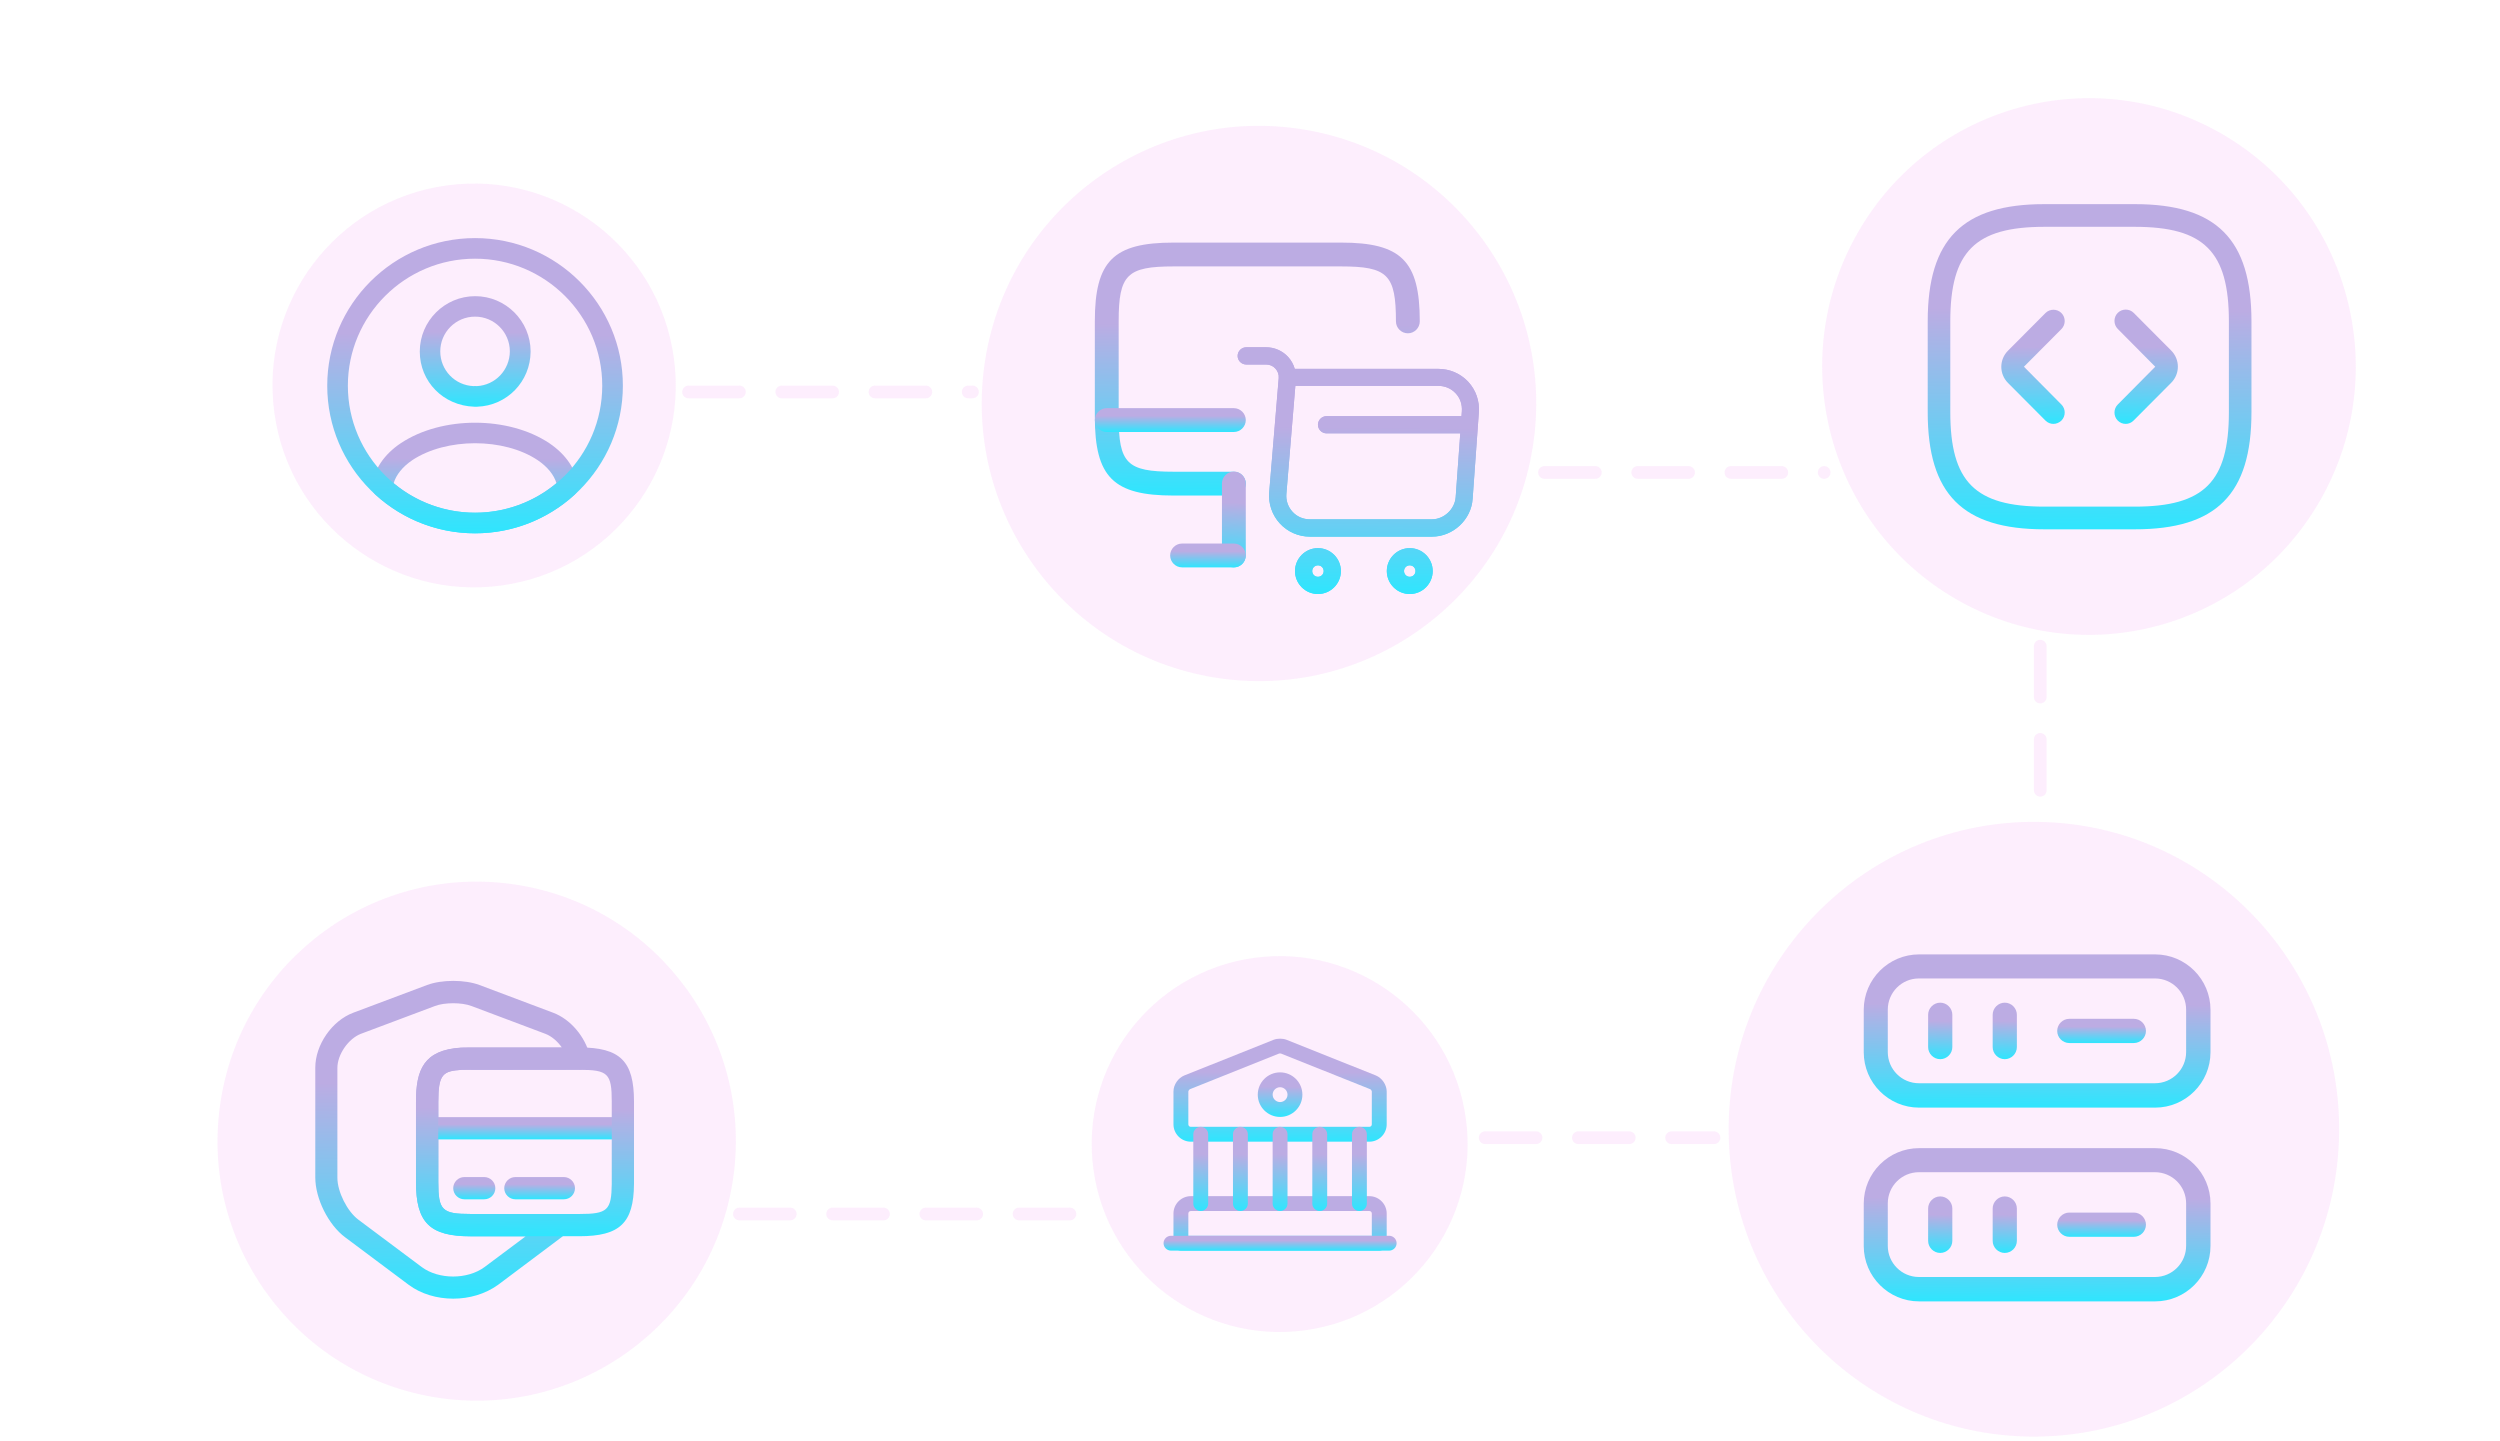 <svg xmlns="http://www.w3.org/2000/svg" width="590" height="340" viewBox="0 0 590 340" fill="none"><path d="M308.061 313.939C332.328 310.592 349.286 288.206 345.939 263.939C342.592 239.672 320.206 222.714 295.939 226.061C271.672 229.408 254.714 251.794 258.061 276.061C261.408 300.328 283.794 317.286 308.061 313.939Z" fill="#F9AAF5" fill-opacity="0.2"></path><path d="M323.163 269.438H281.035C278.788 269.438 276.939 267.592 276.939 265.348V257.589C276.939 255.999 278.039 254.387 279.513 253.802L300.577 245.388C301.467 245.038 302.731 245.038 303.62 245.388L324.685 253.802C326.159 254.387 327.259 256.023 327.259 257.589V265.348C327.259 267.592 325.41 269.438 323.163 269.438ZM302.099 248.614C302.005 248.614 301.912 248.614 301.865 248.637L280.824 257.051C280.683 257.121 280.449 257.425 280.449 257.589V265.348C280.449 265.675 280.707 265.932 281.035 265.932H323.163C323.491 265.932 323.748 265.675 323.748 265.348V257.589C323.748 257.425 323.538 257.121 323.374 257.051L302.31 248.637C302.263 248.614 302.192 248.614 302.099 248.614Z" fill="url(#paint0_linear_72_2880)"></path><path d="M325.504 295.147H278.694C277.734 295.147 276.939 294.353 276.939 293.394V286.383C276.939 284.139 278.788 282.293 281.035 282.293H323.163C325.41 282.293 327.259 284.139 327.259 286.383V293.394C327.259 294.353 326.463 295.147 325.504 295.147ZM280.449 291.642H323.748V286.383C323.748 286.056 323.491 285.799 323.163 285.799H281.035C280.707 285.799 280.449 286.056 280.449 286.383V291.642Z" fill="url(#paint1_linear_72_2880)"></path><path d="M283.375 285.799C282.415 285.799 281.62 285.004 281.62 284.046V267.685C281.62 266.727 282.415 265.932 283.375 265.932C284.335 265.932 285.13 266.727 285.13 267.685V284.046C285.13 285.004 284.335 285.799 283.375 285.799Z" fill="url(#paint2_linear_72_2880)"></path><path d="M292.737 285.799C291.777 285.799 290.982 285.004 290.982 284.046V267.685C290.982 266.727 291.777 265.932 292.737 265.932C293.697 265.932 294.492 266.727 294.492 267.685V284.046C294.492 285.004 293.697 285.799 292.737 285.799Z" fill="url(#paint3_linear_72_2880)"></path><path d="M302.099 285.799C301.139 285.799 300.344 285.004 300.344 284.046V267.685C300.344 266.727 301.139 265.932 302.099 265.932C303.058 265.932 303.854 266.727 303.854 267.685V284.046C303.854 285.004 303.058 285.799 302.099 285.799Z" fill="url(#paint4_linear_72_2880)"></path><path d="M311.461 285.799C310.501 285.799 309.706 285.004 309.706 284.046V267.685C309.706 266.727 310.501 265.932 311.461 265.932C312.421 265.932 313.216 266.727 313.216 267.685V284.046C313.216 285.004 312.421 285.799 311.461 285.799Z" fill="url(#paint5_linear_72_2880)"></path><path d="M320.823 285.799C319.863 285.799 319.067 285.004 319.067 284.046V267.685C319.067 266.727 319.863 265.932 320.823 265.932C321.782 265.932 322.578 266.727 322.578 267.685V284.046C322.578 285.004 321.782 285.799 320.823 285.799Z" fill="url(#paint6_linear_72_2880)"></path><path d="M327.844 295.147H276.354C275.394 295.147 274.598 294.353 274.598 293.395C274.598 292.436 275.394 291.642 276.354 291.642H327.844C328.804 291.642 329.6 292.436 329.6 293.395C329.6 294.353 328.804 295.147 327.844 295.147Z" fill="url(#paint7_linear_72_2880)"></path><path d="M302.099 263.595C299.197 263.595 296.833 261.235 296.833 258.337C296.833 255.438 299.197 253.078 302.099 253.078C305.001 253.078 307.365 255.438 307.365 258.337C307.365 261.235 305.001 263.595 302.099 263.595ZM302.099 256.584C301.139 256.584 300.343 257.378 300.343 258.337C300.343 259.295 301.139 260.089 302.099 260.089C303.058 260.089 303.854 259.295 303.854 258.337C303.854 257.378 303.058 256.584 302.099 256.584Z" fill="url(#paint8_linear_72_2880)"></path><path d="M118.396 138.171C144.428 134.575 162.62 110.527 159.029 84.459C155.438 58.39 131.424 40.172 105.392 43.768C79.36 47.364 61.168 71.412 64.759 97.48C68.35 123.549 92.364 141.766 118.396 138.171Z" fill="#F9AAF5" fill-opacity="0.2"></path><path d="M112.502 95.984C112.437 95.984 112.34 95.984 112.275 95.984C112.178 95.984 112.048 95.984 111.95 95.984C104.584 95.757 99.068 90.021 99.068 82.957C99.068 75.763 104.941 69.897 112.145 69.897C119.349 69.897 125.223 75.763 125.223 82.957C125.19 90.053 119.641 95.757 112.599 95.984C112.535 95.984 112.535 95.984 112.502 95.984ZM112.113 74.726C107.57 74.726 103.903 78.42 103.903 82.924C103.903 87.364 107.375 90.961 111.788 91.123C111.886 91.09 112.21 91.09 112.535 91.123C116.883 90.896 120.29 87.331 120.323 82.924C120.323 78.42 116.656 74.726 112.113 74.726Z" fill="url(#paint9_linear_72_2880)"></path><path d="M112.113 125.861C103.384 125.861 95.044 122.621 88.586 116.723C88.002 116.204 87.742 115.427 87.807 114.681C88.229 110.825 90.63 107.228 94.622 104.571C104.292 98.155 119.966 98.155 129.603 104.571C133.595 107.261 135.996 110.825 136.418 114.681C136.515 115.459 136.223 116.204 135.639 116.723C129.182 122.621 120.842 125.861 112.113 125.861ZM92.902 114.033C98.289 118.537 105.071 121 112.113 121C119.154 121 125.937 118.537 131.323 114.033C130.739 112.056 129.182 110.145 126.878 108.589C118.895 103.275 105.363 103.275 97.315 108.589C95.011 110.145 93.486 112.056 92.902 114.033Z" fill="url(#paint10_linear_72_2880)"></path><path d="M112.113 125.861C92.87 125.861 77.228 110.242 77.228 91.025C77.228 71.809 92.87 56.19 112.113 56.19C131.356 56.19 146.997 71.809 146.997 91.025C146.997 110.242 131.356 125.861 112.113 125.861ZM112.113 61.051C95.563 61.051 82.096 74.499 82.096 91.025C82.096 107.552 95.563 121 112.113 121C128.662 121 142.129 107.552 142.129 91.025C142.129 74.499 128.662 61.051 112.113 61.051Z" fill="url(#paint11_linear_72_2880)"></path><line x1="162.5" y1="92.5" x2="229.5" y2="92.5" stroke="#F9AAF5" stroke-opacity="0.2" stroke-width="3" stroke-linecap="round" stroke-dasharray="12 10"></line><line x1="364.5" y1="111.5" x2="430.5" y2="111.5" stroke="#F9AAF5" stroke-opacity="0.2" stroke-width="3" stroke-linecap="round" stroke-dasharray="12 10"></line><line x1="174.5" y1="286.5" x2="257.5" y2="286.5" stroke="#F9AAF5" stroke-opacity="0.2" stroke-width="3" stroke-linecap="round" stroke-dasharray="12 10"></line><line x1="481.5" y1="152.5" x2="481.5" y2="188.5" stroke="#F9AAF5" stroke-opacity="0.2" stroke-width="3" stroke-linecap="round" stroke-dasharray="12 10"></line><path d="M102.639 329.754C135.973 335.207 167.409 312.567 172.854 279.186C178.299 245.805 155.69 214.325 122.356 208.873C89.022 203.42 57.586 226.06 52.141 259.441C46.696 292.821 69.305 324.302 102.639 329.754Z" fill="#F9AAF5" fill-opacity="0.2"></path><path d="M106.959 306.485C103.179 306.485 99.364 305.4 96.424 303.195L81.444 291.995C77.489 289.055 74.409 282.86 74.409 277.89V251.955C74.409 246.6 78.329 240.895 83.369 239.005L100.799 232.46C104.264 231.165 109.689 231.165 113.154 232.46L130.549 239.005C134.644 240.545 138.109 244.64 139.229 249.19C139.404 249.96 139.229 250.8 138.739 251.43C138.249 252.06 137.479 252.445 136.674 252.445L108.989 252.48C104.544 252.76 103.459 253.495 103.459 259.97V278.975C103.459 285.66 104.334 286.5 111.124 286.5H131.844C132.929 286.5 133.909 287.165 134.294 288.18C134.679 289.195 134.399 290.35 133.594 291.085C133.209 291.4 132.894 291.715 132.509 291.995L117.529 303.23C114.519 305.4 110.739 306.485 106.959 306.485ZM106.959 236.765C105.384 236.765 103.774 236.975 102.619 237.43L85.189 243.975C82.249 245.095 79.624 248.84 79.624 252.025V277.96C79.624 281.25 81.934 285.87 84.559 287.83L99.539 299.03C103.564 302.005 110.319 302.005 114.344 299.03L124.039 291.785H111.089C101.429 291.785 98.174 288.565 98.174 279.01V260.005C98.174 252.55 99.959 247.825 108.814 247.265L111.089 247.23H132.614C131.564 245.725 130.164 244.535 128.694 243.975L111.299 237.43C110.109 236.975 108.534 236.765 106.959 236.765Z" fill="url(#paint12_linear_72_2880)"></path><path d="M146.999 268.895H100.799C99.364 268.895 98.174 267.705 98.174 266.27C98.174 264.835 99.364 263.645 100.799 263.645H146.999C148.434 263.645 149.624 264.835 149.624 266.27C149.624 267.705 148.434 268.895 146.999 268.895Z" fill="url(#paint13_linear_72_2880)"></path><path d="M136.709 291.75H111.089C101.429 291.75 98.174 288.53 98.174 278.975V259.97C98.174 252.515 99.959 247.79 108.814 247.23L111.089 247.195H136.709C146.369 247.195 149.624 250.415 149.624 259.97V279.395C149.554 288.635 146.299 291.75 136.709 291.75ZM111.089 252.445L108.954 252.48C104.509 252.76 103.424 253.495 103.424 259.97V278.975C103.424 285.66 104.299 286.5 111.089 286.5H136.709C143.394 286.5 144.304 285.625 144.374 279.395V260.005C144.374 253.32 143.499 252.48 136.709 252.48H111.089V252.445Z" fill="url(#paint14_linear_72_2880)"></path><path d="M114.275 283.035H109.585C108.15 283.035 106.96 281.845 106.96 280.41C106.96 278.975 108.15 277.785 109.585 277.785H114.275C115.71 277.785 116.9 278.975 116.9 280.41C116.9 281.845 115.745 283.035 114.275 283.035Z" fill="url(#paint15_linear_72_2880)"></path><path d="M133.07 283.035H121.625C120.19 283.035 119 281.845 119 280.41C119 278.975 120.19 277.785 121.625 277.785H133.07C134.505 277.785 135.695 278.975 135.695 280.41C135.695 281.845 134.54 283.035 133.07 283.035Z" fill="url(#paint16_linear_72_2880)"></path><path d="M286.57 159.883C322.231 165.716 355.862 141.495 361.687 105.784C367.512 70.073 343.325 36.395 307.664 30.562C272.003 24.729 238.372 48.95 232.547 84.66C226.722 120.371 250.909 154.05 286.57 159.883Z" fill="#F9AAF5" fill-opacity="0.2"></path><path d="M291.192 116.95H276.98C262.73 116.95 258.38 112.6 258.38 98.35V75.85C258.38 61.6 262.73 57.25 276.98 57.25H316.467C330.717 57.25 335.067 61.6 335.067 75.85C335.067 77.388 333.792 78.662 332.255 78.662C330.717 78.662 329.442 77.388 329.442 75.85C329.442 64.825 327.492 62.875 316.467 62.875H276.98C265.955 62.875 264.005 64.825 264.005 75.85V98.35C264.005 109.375 265.955 111.325 276.98 111.325H291.192C292.73 111.325 294.005 112.6 294.005 114.138C294.005 115.675 292.73 116.95 291.192 116.95Z" fill="url(#paint17_linear_72_2880)"></path><path d="M291.192 133.9C289.655 133.9 288.38 132.625 288.38 131.087V114.1C288.38 112.562 289.655 111.287 291.192 111.287C292.73 111.287 294.005 112.562 294.005 114.1V131.087C294.005 132.662 292.73 133.9 291.192 133.9Z" fill="url(#paint18_linear_72_2880)"></path><path d="M291.192 101.95H261.192C259.655 101.95 258.38 100.675 258.38 99.138C258.38 97.6 259.655 96.325 261.192 96.325H291.192C292.73 96.325 294.005 97.6 294.005 99.138C294.005 100.675 292.73 101.95 291.192 101.95Z" fill="url(#paint19_linear_72_2880)"></path><path d="M291.192 133.9H278.967C277.43 133.9 276.155 132.625 276.155 131.087C276.155 129.55 277.43 128.275 278.967 128.275H291.192C292.73 128.275 294.005 129.55 294.005 131.087C294.005 132.625 292.73 133.9 291.192 133.9Z" fill="url(#paint20_linear_72_2880)"></path><path d="M337.957 126.648H309.113C306.432 126.648 303.859 125.51 302.045 123.533C300.23 121.556 299.309 118.902 299.526 116.221L301.774 89.246C301.855 88.406 301.557 87.594 300.988 86.971C300.42 86.348 299.634 86.023 298.795 86.023H294.109C292.999 86.023 292.078 85.102 292.078 83.992C292.078 82.881 292.999 81.96 294.109 81.96H298.822C300.799 81.96 302.667 82.8 303.995 84.235C304.726 85.048 305.267 85.996 305.565 87.052H339.392C342.128 87.052 344.647 88.135 346.488 90.085C348.303 92.062 349.224 94.635 349.007 97.371L347.545 117.683C347.247 122.64 342.913 126.648 337.957 126.648ZM305.701 91.088L303.588 116.546C303.453 118.117 303.967 119.606 305.024 120.771C306.08 121.935 307.542 122.558 309.113 122.558H337.957C340.774 122.558 343.32 120.175 343.536 117.358L344.999 97.046C345.107 95.448 344.592 93.931 343.536 92.821C342.48 91.683 341.017 91.06 339.42 91.06H305.701V91.088Z" fill="url(#paint21_linear_72_2880)"></path><path fill-rule="evenodd" clip-rule="evenodd" d="M305.565 87.052C305.267 85.996 304.726 85.048 303.995 84.235C302.667 82.8 300.799 81.96 298.822 81.96H294.109C292.999 81.96 292.078 82.881 292.078 83.992C292.078 85.102 292.999 86.023 294.109 86.023H298.795C299.634 86.023 300.42 86.348 300.988 86.971C301.557 87.594 301.855 88.406 301.774 89.246L299.526 116.221C299.309 118.902 300.23 121.556 302.045 123.533C303.859 125.51 306.432 126.648 309.113 126.648H337.957C342.913 126.648 347.247 122.64 347.545 117.683L349.007 97.371C349.224 94.635 348.303 92.062 346.488 90.085C344.647 88.135 342.128 87.052 339.392 87.052H305.565ZM345.024 91.448C343.566 89.91 341.58 89.052 339.392 89.052H304.051L303.64 87.595C303.432 86.858 303.052 86.181 302.517 85.583C301.561 84.555 300.225 83.96 298.822 83.96H294.11C294.11 83.96 294.11 83.96 294.11 83.96C294.107 83.962 294.099 83.966 294.091 83.974C294.084 83.981 294.08 83.988 294.078 83.992C294.08 83.995 294.084 84.002 294.091 84.01C294.099 84.017 294.106 84.021 294.11 84.023C294.109 84.023 294.11 84.023 294.11 84.023L298.795 84.023C300.162 84.023 301.495 84.56 302.465 85.622C303.304 86.541 303.81 87.755 303.786 89.06H339.42C341.548 89.06 343.545 89.896 344.994 91.451C346.459 92.997 347.137 95.072 346.994 97.181L346.994 97.189L345.53 117.512C345.235 121.356 341.833 124.558 337.957 124.558H309.113C307 124.558 304.992 123.713 303.542 122.114C302.12 120.546 301.412 118.512 301.595 116.378C301.595 116.376 301.596 116.375 301.596 116.374L303.701 91.005V90.204L301.519 116.382C301.519 116.383 301.519 116.383 301.519 116.384C301.348 118.506 302.078 120.612 303.518 122.181C304.956 123.748 306.996 124.648 309.113 124.648H337.957C341.874 124.648 345.315 121.445 345.548 117.563L345.549 117.552L347.013 97.22L347.013 97.213C347.185 95.048 346.465 93.023 345.024 91.448ZM305.701 91.088L303.588 116.546C303.453 118.117 303.967 119.606 305.024 120.771C306.08 121.935 307.542 122.558 309.113 122.558H337.957C340.774 122.558 343.32 120.175 343.536 117.358L344.999 97.046C345.107 95.448 344.592 93.931 343.536 92.821C342.48 91.683 341.017 91.06 339.42 91.06H305.701V91.088Z" fill="url(#paint22_linear_72_2880)"></path><path d="M332.703 140.19C329.724 140.19 327.286 137.752 327.286 134.773C327.286 131.794 329.724 129.356 332.703 129.356C335.682 129.356 338.12 131.794 338.12 134.773C338.12 137.752 335.682 140.19 332.703 140.19ZM332.703 133.419C331.945 133.419 331.349 134.015 331.349 134.773C331.349 135.531 331.945 136.127 332.703 136.127C333.461 136.127 334.057 135.531 334.057 134.773C334.057 134.015 333.461 133.419 332.703 133.419Z" fill="url(#paint23_linear_72_2880)"></path><path fill-rule="evenodd" clip-rule="evenodd" d="M329.286 134.773C329.286 136.648 330.828 138.19 332.703 138.19C334.577 138.19 336.12 136.648 336.12 134.773C336.12 132.898 334.577 131.356 332.703 131.356C330.828 131.356 329.286 132.898 329.286 134.773ZM329.349 134.773C329.349 132.91 330.84 131.419 332.703 131.419C334.566 131.419 336.057 132.91 336.057 134.773C336.057 136.636 334.566 138.127 332.703 138.127C330.84 138.127 329.349 136.636 329.349 134.773ZM327.286 134.773C327.286 137.752 329.724 140.19 332.703 140.19C335.682 140.19 338.12 137.752 338.12 134.773C338.12 131.794 335.682 129.356 332.703 129.356C329.724 129.356 327.286 131.794 327.286 134.773ZM331.349 134.773C331.349 134.015 331.945 133.419 332.703 133.419C333.461 133.419 334.057 134.015 334.057 134.773C334.057 135.531 333.461 136.127 332.703 136.127C331.945 136.127 331.349 135.531 331.349 134.773Z" fill="url(#paint24_linear_72_2880)"></path><path d="M311.036 140.19C308.057 140.19 305.62 137.752 305.62 134.773C305.62 131.794 308.057 129.356 311.036 129.356C314.015 129.356 316.453 131.794 316.453 134.773C316.453 137.752 314.015 140.19 311.036 140.19ZM311.036 133.419C310.278 133.419 309.682 134.015 309.682 134.773C309.682 135.531 310.278 136.127 311.036 136.127C311.795 136.127 312.39 135.531 312.39 134.773C312.39 134.015 311.795 133.419 311.036 133.419Z" fill="url(#paint25_linear_72_2880)"></path><path fill-rule="evenodd" clip-rule="evenodd" d="M307.62 134.773C307.62 136.648 309.162 138.19 311.036 138.19C312.911 138.19 314.453 136.648 314.453 134.773C314.453 132.898 312.911 131.356 311.036 131.356C309.162 131.356 307.62 132.898 307.62 134.773ZM307.682 134.773C307.682 132.91 309.173 131.419 311.036 131.419C312.899 131.419 314.39 132.91 314.39 134.773C314.39 136.636 312.899 138.127 311.036 138.127C309.173 138.127 307.682 136.636 307.682 134.773ZM305.62 134.773C305.62 137.752 308.057 140.19 311.036 140.19C314.015 140.19 316.453 137.752 316.453 134.773C316.453 131.794 314.015 129.356 311.036 129.356C308.057 129.356 305.62 131.794 305.62 134.773ZM309.682 134.773C309.682 134.015 310.278 133.419 311.036 133.419C311.795 133.419 312.39 134.015 312.39 134.773C312.39 135.531 311.795 136.127 311.036 136.127C310.278 136.127 309.682 135.531 309.682 134.773Z" fill="url(#paint26_linear_72_2880)"></path><path d="M345.567 102.273H313.067C311.957 102.273 311.036 101.352 311.036 100.242C311.036 99.131 311.957 98.21 313.067 98.21H345.567C346.678 98.21 347.599 99.131 347.599 100.242C347.599 101.352 346.678 102.273 345.567 102.273Z" fill="url(#paint27_linear_72_2880)"></path><path fill-rule="evenodd" clip-rule="evenodd" d="M345.567 100.273C345.567 100.273 345.567 100.273 345.567 100.273C345.57 100.271 345.577 100.267 345.585 100.26C345.593 100.252 345.597 100.245 345.598 100.242C345.597 100.238 345.593 100.231 345.585 100.224C345.577 100.216 345.57 100.212 345.567 100.211C345.567 100.211 345.567 100.211 345.567 100.211L313.068 100.21C313.068 100.211 313.069 100.21 313.068 100.21C313.065 100.212 313.058 100.216 313.05 100.224C313.042 100.231 313.038 100.238 313.037 100.242C313.038 100.245 313.042 100.252 313.05 100.26C313.058 100.267 313.065 100.271 313.068 100.273C313.068 100.273 313.068 100.273 313.068 100.273H345.567ZM313.067 102.273H345.567C346.678 102.273 347.599 101.352 347.599 100.242C347.599 99.131 346.678 98.21 345.567 98.21H313.067C311.957 98.21 311.036 99.131 311.036 100.242C311.036 101.352 311.957 102.273 313.067 102.273Z" fill="url(#paint28_linear_72_2880)"></path><path d="M479.033 339.036C518.816 339.568 551.499 307.525 552.033 267.464C552.567 227.404 520.75 194.497 480.967 193.964C441.184 193.432 408.501 225.475 407.967 265.536C407.433 305.596 439.25 338.503 479.033 339.036Z" fill="#F9AAF5" fill-opacity="0.2"></path><path d="M508.615 261.399H452.904C445.707 261.399 439.843 255.53 439.843 248.329V238.307C439.843 231.105 445.707 225.237 452.904 225.237H508.615C515.812 225.237 521.676 231.105 521.676 238.307V248.329C521.676 255.53 515.812 261.399 508.615 261.399ZM452.866 230.915C448.792 230.915 445.517 234.23 445.517 238.269V248.29C445.517 252.368 448.83 255.645 452.866 255.645H508.577C512.651 255.645 515.926 252.33 515.926 248.29V238.269C515.926 234.192 512.613 230.915 508.577 230.915H452.866Z" fill="url(#paint29_linear_72_2880)"></path><path d="M508.615 307.125H452.904C445.707 307.125 439.843 301.257 439.843 294.055V284.033C439.843 276.831 445.707 270.963 452.904 270.963H508.615C515.812 270.963 521.676 276.831 521.676 284.033V294.055C521.676 301.257 515.812 307.125 508.615 307.125ZM452.866 276.641C448.792 276.641 445.517 279.956 445.517 283.995V294.016C445.517 298.094 448.83 301.371 452.866 301.371H508.577C512.651 301.371 515.926 298.056 515.926 294.016V283.995C515.926 279.918 512.613 276.641 508.577 276.641H452.866Z" fill="url(#paint30_linear_72_2880)"></path><path d="M457.894 249.967C456.333 249.967 455.038 248.671 455.038 247.109V239.488C455.038 237.926 456.333 236.63 457.894 236.63C459.455 236.63 460.75 237.926 460.75 239.488V247.109C460.75 248.671 459.455 249.967 457.894 249.967Z" fill="url(#paint31_linear_72_2880)"></path><path d="M473.126 249.967C471.564 249.967 470.27 248.671 470.27 247.109V239.488C470.27 237.926 471.564 236.63 473.126 236.63C474.687 236.63 475.981 237.926 475.981 239.488V247.109C475.981 248.671 474.687 249.967 473.126 249.967Z" fill="url(#paint32_linear_72_2880)"></path><path d="M457.894 295.693C456.333 295.693 455.038 294.398 455.038 292.835V285.214C455.038 283.652 456.333 282.356 457.894 282.356C459.455 282.356 460.75 283.652 460.75 285.214V292.835C460.75 294.398 459.455 295.693 457.894 295.693Z" fill="url(#paint33_linear_72_2880)"></path><path d="M473.126 295.693C471.564 295.693 470.27 294.398 470.27 292.835V285.214C470.27 283.652 471.564 282.356 473.126 282.356C474.687 282.356 475.981 283.652 475.981 285.214V292.835C475.981 294.398 474.687 295.693 473.126 295.693Z" fill="url(#paint34_linear_72_2880)"></path><path d="M503.589 246.156H488.357C486.796 246.156 485.501 244.861 485.501 243.299C485.501 241.736 486.796 240.441 488.357 240.441H503.589C505.151 240.441 506.445 241.736 506.445 243.299C506.445 244.861 505.151 246.156 503.589 246.156Z" fill="url(#paint35_linear_72_2880)"></path><path d="M503.589 291.883H488.357C486.796 291.883 485.501 290.587 485.501 289.025C485.501 287.463 486.796 286.167 488.357 286.167H503.589C505.151 286.167 506.445 287.463 506.445 289.025C506.445 290.587 505.151 291.883 503.589 291.883Z" fill="url(#paint36_linear_72_2880)"></path><line x1="350.5" y1="268.5" x2="404.5" y2="268.5" stroke="#F9AAF5" stroke-opacity="0.2" stroke-width="3" stroke-linecap="round" stroke-dasharray="12 10"></line><path d="M547.522 118.161C564.907 87.875 554.59 49.147 524.478 31.661C494.367 14.175 455.863 24.552 438.478 54.839C421.093 85.126 431.41 123.853 461.522 141.339C491.633 158.825 530.137 148.448 547.522 118.161Z" fill="#F9AAF5" fill-opacity="0.2"></path><path d="M503.804 124.919H482.482C463.185 124.919 454.94 116.638 454.94 97.256V75.839C454.94 56.457 463.185 48.176 482.482 48.176H503.804C523.101 48.176 531.346 56.457 531.346 75.839V97.256C531.346 116.638 523.101 124.919 503.804 124.919ZM482.482 53.53C466.099 53.53 460.271 59.384 460.271 75.839V97.256C460.271 113.711 466.099 119.565 482.482 119.565H503.804C520.187 119.565 526.016 113.711 526.016 97.256V75.839C526.016 59.384 520.187 53.53 503.804 53.53H482.482Z" fill="url(#paint37_linear_72_2880)"></path><path d="M484.614 100.04C483.939 100.04 483.264 99.79 482.73 99.255L473.882 90.367C471.785 88.261 471.785 84.87 473.882 82.764L482.73 73.876C483.761 72.841 485.467 72.841 486.497 73.876C487.528 74.911 487.528 76.624 486.497 77.66L477.649 86.547L486.497 95.471C487.528 96.506 487.528 98.219 486.497 99.255C485.964 99.754 485.289 100.04 484.614 100.04Z" fill="url(#paint38_linear_72_2880)"></path><path d="M501.673 100.04C500.997 100.04 500.322 99.79 499.789 99.255C498.758 98.219 498.758 96.506 499.789 95.471L508.638 86.547L499.789 77.624C498.758 76.589 498.758 74.875 499.789 73.84C500.82 72.805 502.525 72.805 503.556 73.84L512.405 82.728C514.502 84.834 514.502 88.225 512.405 90.331L503.556 99.219C503.059 99.754 502.348 100.04 501.673 100.04Z" fill="url(#paint39_linear_72_2880)"></path><defs><linearGradient id="paint0_linear_72_2880" x1="328.936" y1="253.126" x2="328.87" y2="269.648" gradientUnits="userSpaceOnUse"><stop stop-color="#BCACE3"></stop><stop offset="1" stop-color="#2EE6FE"></stop></linearGradient><linearGradient id="paint1_linear_72_2880" x1="328.936" y1="286.523" x2="328.918" y2="295.258" gradientUnits="userSpaceOnUse"><stop stop-color="#BCACE3"></stop><stop offset="1" stop-color="#2EE6FE"></stop></linearGradient><linearGradient id="paint2_linear_72_2880" x1="285.247" y1="272.47" x2="284.611" y2="285.94" gradientUnits="userSpaceOnUse"><stop stop-color="#BCACE3"></stop><stop offset="1" stop-color="#2EE6FE"></stop></linearGradient><linearGradient id="paint3_linear_72_2880" x1="294.609" y1="272.47" x2="293.973" y2="285.94" gradientUnits="userSpaceOnUse"><stop stop-color="#BCACE3"></stop><stop offset="1" stop-color="#2EE6FE"></stop></linearGradient><linearGradient id="paint4_linear_72_2880" x1="303.971" y1="272.47" x2="303.335" y2="285.94" gradientUnits="userSpaceOnUse"><stop stop-color="#BCACE3"></stop><stop offset="1" stop-color="#2EE6FE"></stop></linearGradient><linearGradient id="paint5_linear_72_2880" x1="313.333" y1="272.47" x2="312.697" y2="285.94" gradientUnits="userSpaceOnUse"><stop stop-color="#BCACE3"></stop><stop offset="1" stop-color="#2EE6FE"></stop></linearGradient><linearGradient id="paint6_linear_72_2880" x1="322.695" y1="272.47" x2="322.058" y2="285.94" gradientUnits="userSpaceOnUse"><stop stop-color="#BCACE3"></stop><stop offset="1" stop-color="#2EE6FE"></stop></linearGradient><linearGradient id="paint7_linear_72_2880" x1="331.433" y1="292.795" x2="331.432" y2="295.178" gradientUnits="userSpaceOnUse"><stop stop-color="#BCACE3"></stop><stop offset="1" stop-color="#2EE6FE"></stop></linearGradient><linearGradient id="paint8_linear_72_2880" x1="307.716" y1="256.539" x2="307.656" y2="263.686" gradientUnits="userSpaceOnUse"><stop stop-color="#BCACE3"></stop><stop offset="1" stop-color="#2EE6FE"></stop></linearGradient><linearGradient id="paint9_linear_72_2880" x1="126.094" y1="78.481" x2="125.947" y2="96.207" gradientUnits="userSpaceOnUse"><stop stop-color="#BCACE3"></stop><stop offset="1" stop-color="#2EE6FE"></stop></linearGradient><linearGradient id="paint10_linear_72_2880" x1="138.058" y1="108.348" x2="137.978" y2="126.086" gradientUnits="userSpaceOnUse"><stop stop-color="#BCACE3"></stop><stop offset="1" stop-color="#2EE6FE"></stop></linearGradient><linearGradient id="paint11_linear_72_2880" x1="149.323" y1="79.116" x2="148.928" y2="126.459" gradientUnits="userSpaceOnUse"><stop stop-color="#BCACE3"></stop><stop offset="1" stop-color="#2EE6FE"></stop></linearGradient><linearGradient id="paint12_linear_72_2880" x1="141.458" y1="256.167" x2="140.966" y2="307.128" gradientUnits="userSpaceOnUse"><stop stop-color="#BCACE3"></stop><stop offset="1" stop-color="#2EE6FE"></stop></linearGradient><linearGradient id="paint13_linear_72_2880" x1="151.339" y1="265.373" x2="151.336" y2="268.94" gradientUnits="userSpaceOnUse"><stop stop-color="#BCACE3"></stop><stop offset="1" stop-color="#2EE6FE"></stop></linearGradient><linearGradient id="paint14_linear_72_2880" x1="151.339" y1="261.856" x2="151.12" y2="292.133" gradientUnits="userSpaceOnUse"><stop stop-color="#BCACE3"></stop><stop offset="1" stop-color="#2EE6FE"></stop></linearGradient><linearGradient id="paint15_linear_72_2880" x1="117.232" y1="279.513" x2="117.216" y2="283.08" gradientUnits="userSpaceOnUse"><stop stop-color="#BCACE3"></stop><stop offset="1" stop-color="#2EE6FE"></stop></linearGradient><linearGradient id="paint16_linear_72_2880" x1="136.252" y1="279.513" x2="136.242" y2="283.08" gradientUnits="userSpaceOnUse"><stop stop-color="#BCACE3"></stop><stop offset="1" stop-color="#2EE6FE"></stop></linearGradient><linearGradient id="paint17_linear_72_2880" x1="337.624" y1="76.895" x2="337.36" y2="117.464" gradientUnits="userSpaceOnUse"><stop stop-color="#BCACE3"></stop><stop offset="1" stop-color="#2EE6FE"></stop></linearGradient><linearGradient id="paint18_linear_72_2880" x1="294.192" y1="118.728" x2="293.677" y2="134.078" gradientUnits="userSpaceOnUse"><stop stop-color="#BCACE3"></stop><stop offset="1" stop-color="#2EE6FE"></stop></linearGradient><linearGradient id="paint19_linear_72_2880" x1="295.192" y1="98.176" x2="295.187" y2="101.998" gradientUnits="userSpaceOnUse"><stop stop-color="#BCACE3"></stop><stop offset="1" stop-color="#2EE6FE"></stop></linearGradient><linearGradient id="paint20_linear_72_2880" x1="294.6" y1="130.126" x2="294.59" y2="133.948" gradientUnits="userSpaceOnUse"><stop stop-color="#BCACE3"></stop><stop offset="1" stop-color="#2EE6FE"></stop></linearGradient><linearGradient id="paint21_linear_72_2880" x1="350.937" y1="101.121" x2="350.599" y2="140.689" gradientUnits="userSpaceOnUse"><stop stop-color="#BCACE3"></stop><stop offset="1" stop-color="#2EE6FE"></stop></linearGradient><linearGradient id="paint22_linear_72_2880" x1="350.937" y1="101.121" x2="350.599" y2="140.689" gradientUnits="userSpaceOnUse"><stop stop-color="#BCACE3"></stop><stop offset="1" stop-color="#2EE6FE"></stop></linearGradient><linearGradient id="paint23_linear_72_2880" x1="350.937" y1="101.121" x2="350.599" y2="140.689" gradientUnits="userSpaceOnUse"><stop stop-color="#BCACE3"></stop><stop offset="1" stop-color="#2EE6FE"></stop></linearGradient><linearGradient id="paint24_linear_72_2880" x1="350.937" y1="101.121" x2="350.599" y2="140.689" gradientUnits="userSpaceOnUse"><stop stop-color="#BCACE3"></stop><stop offset="1" stop-color="#2EE6FE"></stop></linearGradient><linearGradient id="paint25_linear_72_2880" x1="350.937" y1="101.121" x2="350.599" y2="140.689" gradientUnits="userSpaceOnUse"><stop stop-color="#BCACE3"></stop><stop offset="1" stop-color="#2EE6FE"></stop></linearGradient><linearGradient id="paint26_linear_72_2880" x1="350.937" y1="101.121" x2="350.599" y2="140.689" gradientUnits="userSpaceOnUse"><stop stop-color="#BCACE3"></stop><stop offset="1" stop-color="#2EE6FE"></stop></linearGradient><linearGradient id="paint27_linear_72_2880" x1="350.937" y1="101.121" x2="350.599" y2="140.689" gradientUnits="userSpaceOnUse"><stop stop-color="#BCACE3"></stop><stop offset="1" stop-color="#2EE6FE"></stop></linearGradient><linearGradient id="paint28_linear_72_2880" x1="350.937" y1="101.121" x2="350.599" y2="140.689" gradientUnits="userSpaceOnUse"><stop stop-color="#BCACE3"></stop><stop offset="1" stop-color="#2EE6FE"></stop></linearGradient><linearGradient id="paint29_linear_72_2880" x1="524.404" y1="237.136" x2="524.313" y2="261.71" gradientUnits="userSpaceOnUse"><stop stop-color="#BCACE3"></stop><stop offset="1" stop-color="#2EE6FE"></stop></linearGradient><linearGradient id="paint30_linear_72_2880" x1="524.404" y1="282.862" x2="524.313" y2="307.436" gradientUnits="userSpaceOnUse"><stop stop-color="#BCACE3"></stop><stop offset="1" stop-color="#2EE6FE"></stop></linearGradient><linearGradient id="paint31_linear_72_2880" x1="460.94" y1="241.019" x2="460.764" y2="250.079" gradientUnits="userSpaceOnUse"><stop stop-color="#BCACE3"></stop><stop offset="1" stop-color="#2EE6FE"></stop></linearGradient><linearGradient id="paint32_linear_72_2880" x1="476.172" y1="241.019" x2="475.995" y2="250.079" gradientUnits="userSpaceOnUse"><stop stop-color="#BCACE3"></stop><stop offset="1" stop-color="#2EE6FE"></stop></linearGradient><linearGradient id="paint33_linear_72_2880" x1="460.94" y1="286.745" x2="460.764" y2="295.805" gradientUnits="userSpaceOnUse"><stop stop-color="#BCACE3"></stop><stop offset="1" stop-color="#2EE6FE"></stop></linearGradient><linearGradient id="paint34_linear_72_2880" x1="476.172" y1="286.745" x2="475.995" y2="295.805" gradientUnits="userSpaceOnUse"><stop stop-color="#BCACE3"></stop><stop offset="1" stop-color="#2EE6FE"></stop></linearGradient><linearGradient id="paint35_linear_72_2880" x1="507.143" y1="242.322" x2="507.135" y2="246.206" gradientUnits="userSpaceOnUse"><stop stop-color="#BCACE3"></stop><stop offset="1" stop-color="#2EE6FE"></stop></linearGradient><linearGradient id="paint36_linear_72_2880" x1="507.143" y1="288.048" x2="507.135" y2="291.932" gradientUnits="userSpaceOnUse"><stop stop-color="#BCACE3"></stop><stop offset="1" stop-color="#2EE6FE"></stop></linearGradient><linearGradient id="paint37_linear_72_2880" x1="533.893" y1="73.429" x2="533.456" y2="125.578" gradientUnits="userSpaceOnUse"><stop stop-color="#BCACE3"></stop><stop offset="1" stop-color="#2EE6FE"></stop></linearGradient><linearGradient id="paint38_linear_72_2880" x1="487.769" y1="81.965" x2="487.494" y2="100.268" gradientUnits="userSpaceOnUse"><stop stop-color="#BCACE3"></stop><stop offset="1" stop-color="#2EE6FE"></stop></linearGradient><linearGradient id="paint39_linear_72_2880" x1="514.476" y1="81.941" x2="514.2" y2="100.269" gradientUnits="userSpaceOnUse"><stop stop-color="#BCACE3"></stop><stop offset="1" stop-color="#2EE6FE"></stop></linearGradient></defs></svg>